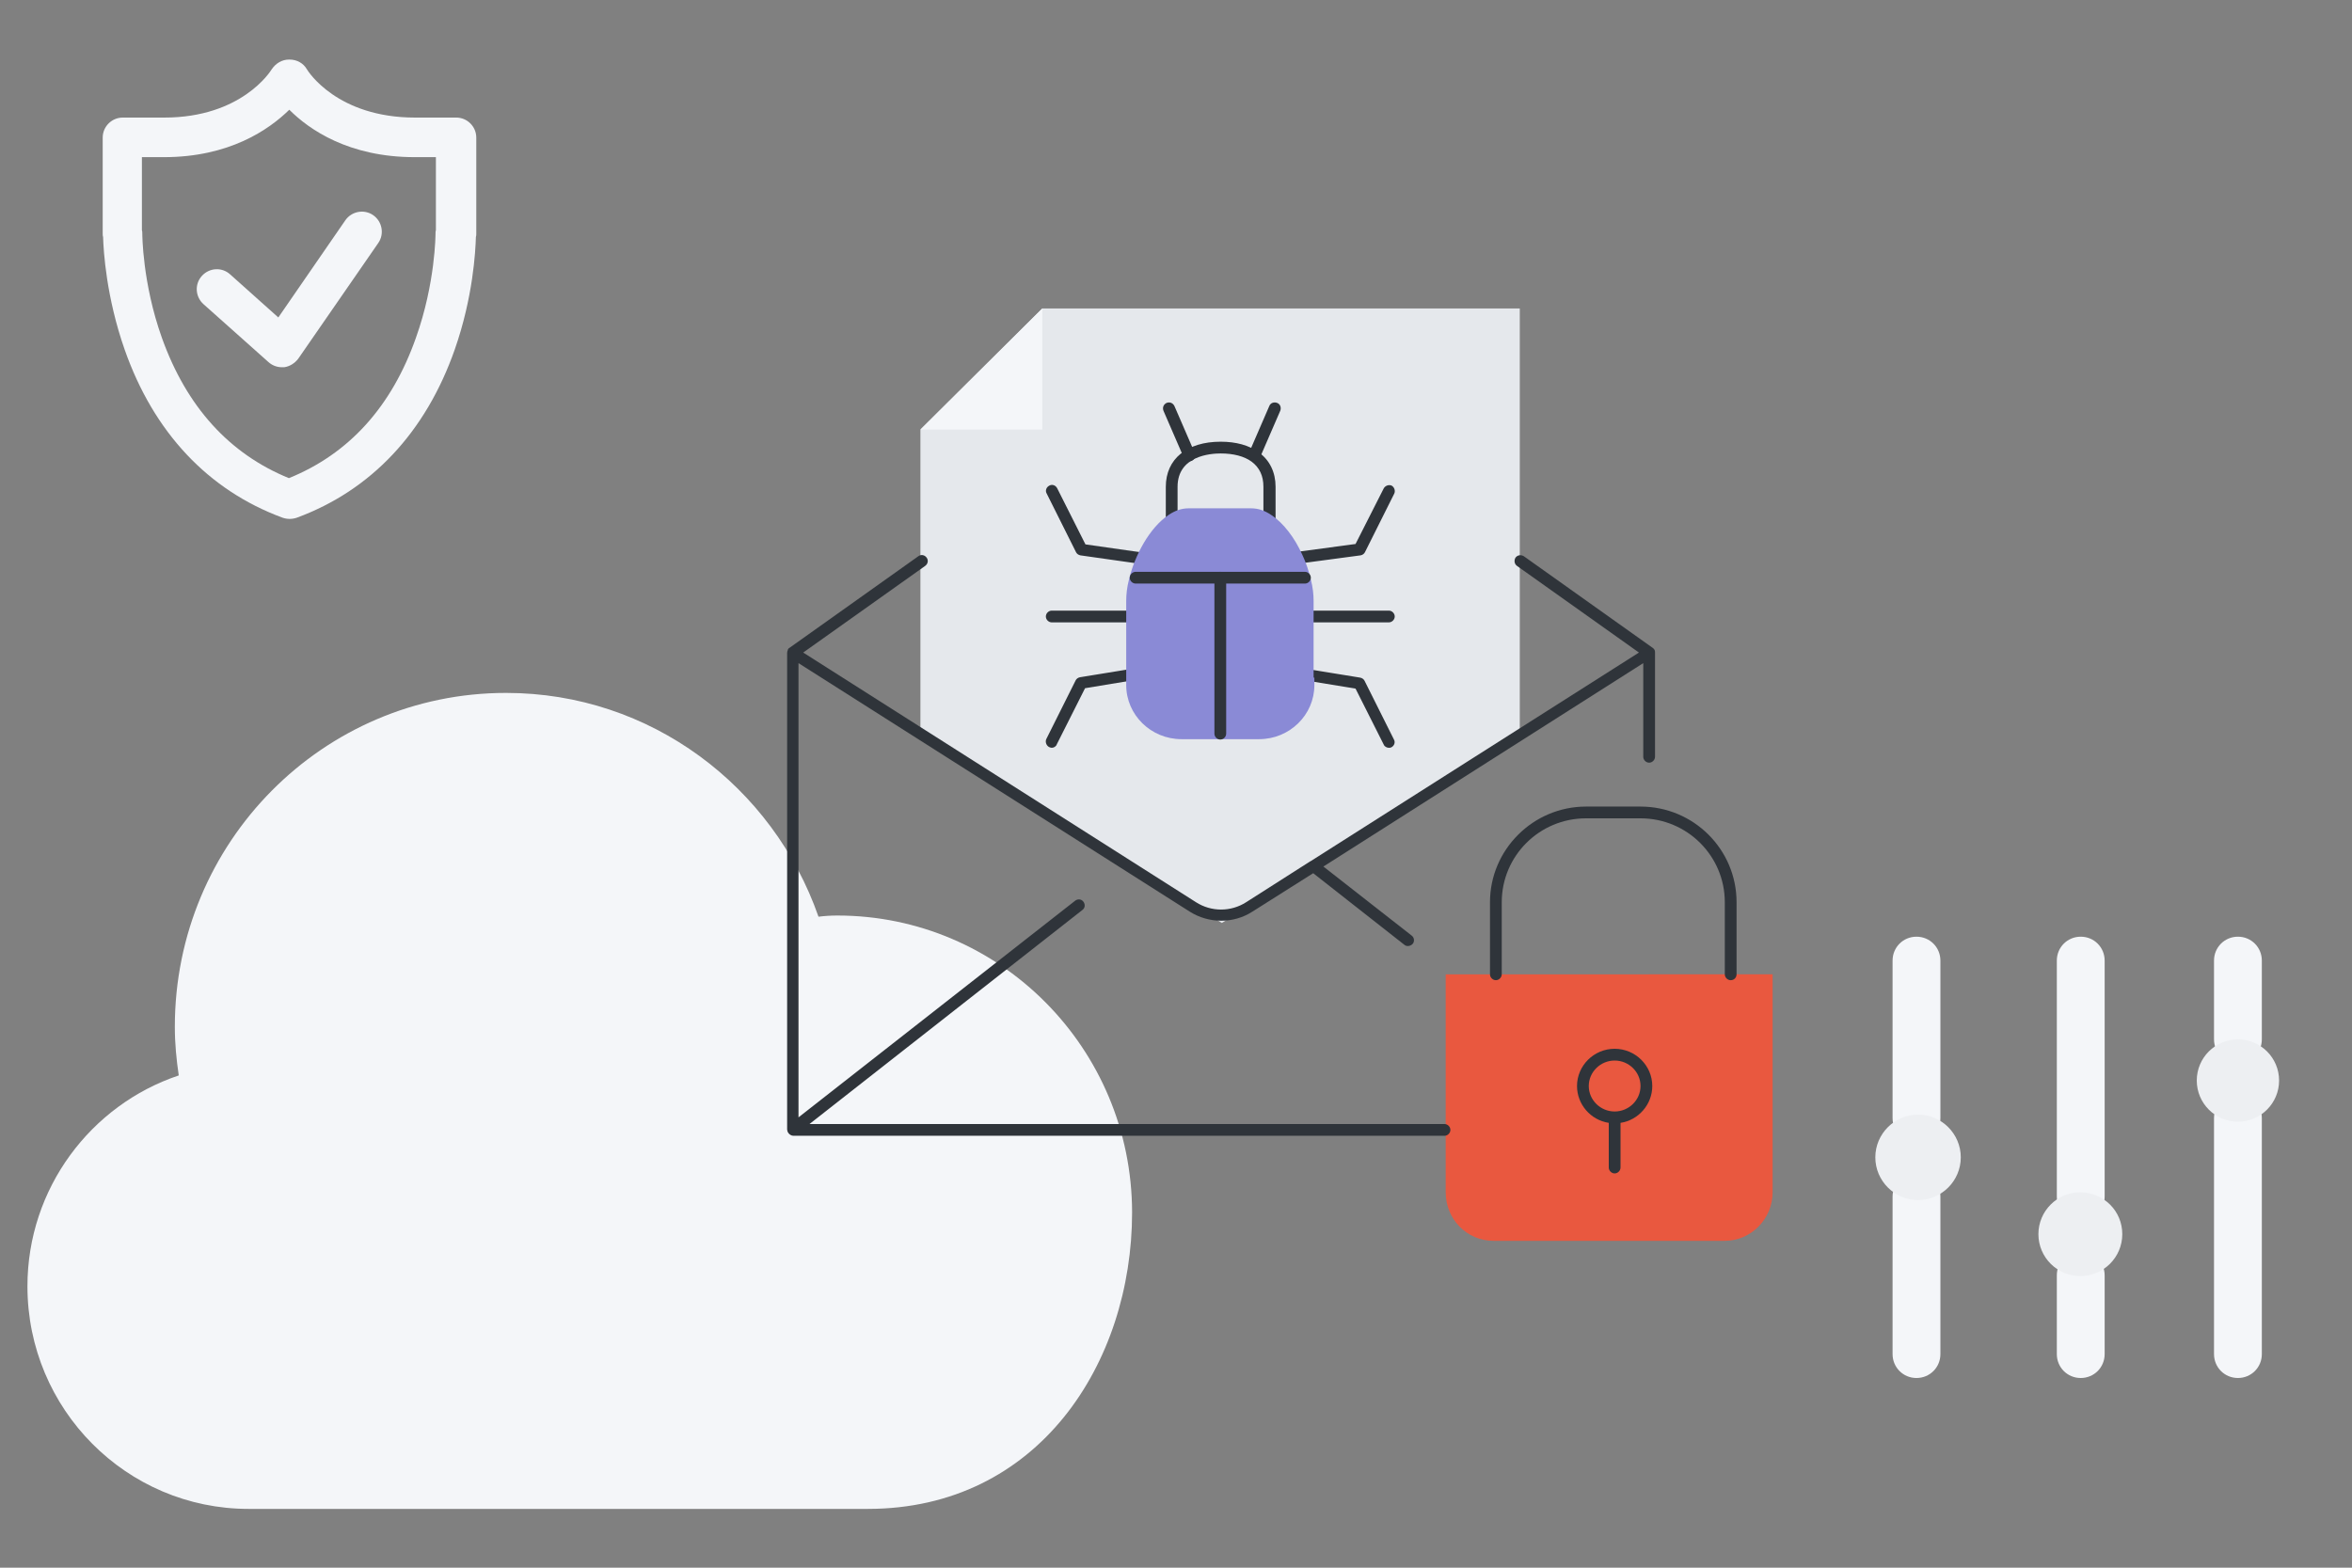 <svg aria-hidden="true" role="presentation" id="Layer_1" xmlns="http://www.w3.org/2000/svg" xmlns:xlink="http://www.w3.org/1999/xlink" x="0px" y="0px" viewBox="0 0 600 400" enable-background="new 0 0 600 400" xml:space="preserve"><rect x="0" y="0" width="600" height="400" fill="#808080" stroke="none"/> <g> <path fill="#F4F6F9" d="M213.6,233.6c-1.6,0-3.2,0.1-4.8,0.3c-11.6-33.2-42.8-57.1-79.7-57.1c-46.7,0-84.5,38.1-84.5,85.2 c0,4.3,0.4,8.3,1,12.4C23.2,281.9,7,303.2,7,328.2C7,359.6,32.3,385,63.4,385h158c43.4,0,67.4-37.1,67.4-75.7 C288.7,267.5,255.1,233.6,213.6,233.6z"></path> <path fill="#F4F6F9" d="M31.8,89.2c7.4,21.1,21.3,35.9,40.3,42.9c0.6,0.2,1.2,0.3,1.8,0.3c0.6,0,1.2-0.1,1.8-0.3 c19-7,32.9-21.8,40.3-42.9c4.7-13.4,5.3-25.2,5.4-28.7c0.1-0.3,0.1-0.6,0.1-0.9V35.1c0-2.8-2.3-5.1-5.1-5.1h-10.4c0,0-0.1,0-0.1,0 C86,30,78.6,18.2,78.3,17.7c-0.9-1.6-2.6-2.5-4.4-2.5h-0.2c-1.8,0-3.4,1-4.4,2.5C69,18.2,61.6,30,41.9,30H31.3 c-2.8,0-5.1,2.3-5.1,5.1v24.5c0,0.3,0,0.6,0.1,0.9C26.4,64,27.1,75.8,31.8,89.2z M36.4,40.1h5.4c16.7,0,26.8-7,32-12.1 c5.1,5.1,15.2,12.1,32,12.1c0,0,0.1,0,0.1,0h5.3v18.6c-0.1,0.3-0.1,0.6-0.1,0.9c0,0.1,0,12.6-5,26.6c-6.2,17.6-17.1,29.6-32.4,35.8 c-15.2-6.2-26.1-18.2-32.4-35.8c-5-14-5-26.5-5-26.6c0-0.3,0-0.6-0.1-0.9V40.1z"></path> <path fill="#F4F6F9" d="M68.5,92.4c0.9,0.8,2.1,1.3,3.4,1.3c0.2,0,0.4,0,0.6,0c1.4-0.2,2.7-1,3.6-2.2l20.4-29.5 c1.6-2.3,1-5.5-1.3-7.1c-2.3-1.6-5.5-1-7.1,1.3L71,81L58.7,70c-2.1-1.9-5.3-1.7-7.2,0.4c-1.9,2.1-1.7,5.3,0.4,7.2L68.5,92.4z"></path> </g> <g> <path fill="#F4F6F9" d="M488.9,299.2c-3.4,0-6.1,2.7-6.1,6.1v40.2c0,3.4,2.7,6.1,6.1,6.1c3.4,0,6.1-2.7,6.1-6.1v-40.2 C495,302,492.3,299.2,488.9,299.2z"></path> <path fill="#F4F6F9" d="M488.9,239c-3.4,0-6.1,2.7-6.1,6.1v40.2c0,3.4,2.7,6.1,6.1,6.1c3.4,0,6.1-2.7,6.1-6.1v-40.2 C495,241.7,492.3,239,488.9,239z"></path> <path fill="#F4F6F9" d="M570.9,279.2c-3.4,0-6.1,2.7-6.1,6.1v60.2c0,3.4,2.7,6.1,6.1,6.1c3.4,0,6.1-2.7,6.1-6.1v-60.2 C577,281.9,574.3,279.2,570.9,279.2z"></path> <path fill="#F4F6F9" d="M570.9,239c-3.4,0-6.1,2.7-6.1,6.1v20.1c0,3.4,2.7,6.1,6.1,6.1c3.4,0,6.1-2.7,6.1-6.1v-20.1 C577,241.7,574.3,239,570.9,239z"></path> <path fill="#F4F6F9" d="M530.8,319.3c-3.4,0-6.1,2.7-6.1,6.1v20.1c0,3.4,2.7,6.1,6.1,6.1c3.4,0,6.1-2.7,6.1-6.1v-20.1 C536.9,322.1,534.2,319.3,530.8,319.3z"></path> <path fill="#F4F6F9" d="M530.8,239c-3.4,0-6.1,2.7-6.1,6.1v60.2c0,3.4,2.7,6.1,6.1,6.1c3.4,0,6.1-2.7,6.1-6.1v-60.2 C536.9,241.7,534.2,239,530.8,239z"></path> </g> <path fill="#EDEFF2" d="M541.4,314.9c0,5.9-4.8,10.7-10.7,10.7c-5.9,0-10.7-4.8-10.7-10.7c0-5.9,4.8-10.7,10.7-10.7 C536.7,304.3,541.4,309,541.4,314.9z M570.9,265.2c-5.8,0-10.5,4.7-10.5,10.5s4.7,10.5,10.5,10.5s10.5-4.7,10.5-10.5 S576.7,265.2,570.9,265.2z M489.3,284.4c-6,0-10.9,4.9-10.9,10.9s4.9,10.9,10.9,10.9s10.9-4.9,10.9-10.9S495.3,284.4,489.3,284.4z"></path> <g> <path fill="#F8C797" d="M324,125.4v8.2l-0.1,0.2c-1.5-1-3.1-1.6-4.8-1.6h-14.8c-1.7,0-3.3,0.6-4.7,1.6l-0.1-0.2v-8.2 c0-6.8,5.5-9.9,12.3-9.9c3.4,0,6.5,0.8,8.7,2.4C322.6,119.5,324,122,324,125.4"></path> <path fill="#2F343A" d="M299.4,134.6l-0.6-0.9v-8.4c0-6.5,4.9-10.5,12.9-10.5c3.7,0,6.8,0.9,9.1,2.5c2.5,1.9,3.9,4.6,3.9,8v8.4 l-0.6,0.9l-0.5-0.3c-1.5-1-3-1.5-4.4-1.5h-14.8c-1.5,0-2.9,0.5-4.4,1.5L299.4,134.6z M304.3,131.6h14.8c1.4,0,2.9,0.4,4.3,1.2v-7.4 c0-3-1.1-5.4-3.3-7c-2.1-1.5-4.9-2.3-8.3-2.3c-7.3,0-11.7,3.5-11.7,9.3v7.4C301.4,132,302.9,131.6,304.3,131.6z"></path> </g> <g> <path fill="#F8C797" d="M311.7,149.4v38.4h-9.2c-7.2,0-13-5.8-13-13v-1.8v-14.8v-3.7c0-1.5,0.2-3.3,0.7-5.1l1.2,0H311.7z"></path> <path fill="#2F343A" d="M312.3,188.4h-9.8c-7.5,0-13.6-6.1-13.6-13.6v-20.3c0-1.6,0.2-3.4,0.7-5.2l0.1-0.5l1.7,0h21V188.4z M290.6,150c-0.4,1.6-0.5,3.1-0.5,4.5v20.3c0,6.8,5.6,12.4,12.4,12.4h8.6V150L290.6,150z"></path> </g> <g> <path fill="#F8C797" d="M333.9,172.9v1.8c0,7.2-5.8,13-13,13h-9.2v-38.4h20.4l1.2,0c0.4,1.8,0.7,3.6,0.7,5.1v3.7V172.9z"></path> <path fill="#2F343A" d="M320.9,188.4h-9.8v-39.6l22.7,0l0.1,0.5c0.4,1.9,0.7,3.7,0.7,5.2v20.3C334.5,182.3,328.4,188.4,320.9,188.4 z M312.3,187.1h8.6c6.8,0,12.4-5.6,12.4-12.4v-20.3c0-1.3-0.2-2.9-0.5-4.5l-0.7,0h-19.8V187.1z"></path> </g> <path fill="#E9583F" d="M441.1,248.6h11.1v55.6c0,6.8-5.5,12.4-12.2,12.4h-4h-55c-6.8,0-12.2-5.5-12.2-12.4v-14v-41.6h11.1H441.1z"></path> <polygon fill="#E5E8EC" points="311.7,235.5 387.7,187.3 387.7,142.7 387.7,141.1 387.7,108.7 387.7,78.7 337.3,78.7 285.3,78.7 265.9,78.7 234.8,109.6 234.8,141.1 234.8,142.7 234.8,187.3 "></polygon> <polyline fill="#F4F6F9" points="234.8,109.6 265.9,109.6 265.9,78.7 "></polyline> <g> <path fill="#2F343A" d="M288.7,158.8h-20.4c-0.8,0-1.5-0.7-1.5-1.5s0.7-1.5,1.5-1.5h20.4c0.8,0,1.5,0.7,1.5,1.5 S289.5,158.8,288.7,158.8z"></path> </g> <g> <path fill="#2F343A" d="M268.3,190.8c-0.2,0-0.5-0.1-0.7-0.2c-0.7-0.4-1-1.3-0.7-2l7.5-15c0.2-0.4,0.6-0.7,1.1-0.8l12.9-2.1 c0.8-0.1,1.6,0.4,1.7,1.2s-0.4,1.6-1.2,1.7l-12.1,2l-7.2,14.3C269.4,190.5,268.8,190.8,268.3,190.8z"></path> </g> <g> <path fill="#2F343A" d="M290.6,143.8c-0.1,0-0.1,0-0.2,0l-14.8-2.1c-0.5-0.1-0.9-0.4-1.1-0.8l-7.5-15c-0.4-0.7-0.1-1.6,0.7-2 c0.7-0.4,1.6-0.1,2,0.7l7.2,14.3l14,2c0.8,0.1,1.4,0.9,1.3,1.7C292,143.3,291.3,143.8,290.6,143.8z"></path> </g> <g> <path fill="#2F343A" d="M354.3,158.8h-20.4c-0.8,0-1.5-0.7-1.5-1.5s0.7-1.5,1.5-1.5h20.4c0.8,0,1.5,0.7,1.5,1.5 S355.1,158.8,354.3,158.8z"></path> </g> <g> <path fill="#2F343A" d="M354.3,190.8c-0.5,0-1.1-0.3-1.3-0.8l-7.2-14.3l-12.2-2c-0.8-0.1-1.4-0.9-1.2-1.7c0.1-0.8,0.9-1.4,1.7-1.2 l12.9,2.1c0.5,0.1,0.9,0.4,1.1,0.8l7.5,15c0.4,0.7,0.1,1.6-0.7,2C354.7,190.8,354.5,190.8,354.3,190.8z"></path> </g> <g> <path fill="#2F343A" d="M331.1,143.8c-0.7,0-1.4-0.5-1.5-1.3c-0.1-0.8,0.5-1.6,1.3-1.7l14.9-2l7.2-14.2c0.4-0.7,1.3-1,2-0.7 c0.7,0.4,1,1.3,0.7,2l-7.5,15c-0.2,0.4-0.6,0.7-1.1,0.8l-15.7,2.1C331.2,143.8,331.1,143.8,331.1,143.8z"></path> </g> <g> <path fill="#2F343A" d="M323.8,134c-0.8,0-1.5-0.7-1.5-1.5v-8.3c0-2.8-1-4.9-3-6.4c-1.9-1.4-4.7-2.1-7.9-2.1c-2.6,0-11,0.6-11,8.5 v8.3c0,0.8-0.7,1.5-1.5,1.5s-1.5-0.7-1.5-1.5v-8.3c0-7.1,5.4-11.5,14-11.5c3.9,0,7.2,0.9,9.7,2.7c2.8,2,4.3,5.1,4.3,8.8v8.3 C325.3,133.3,324.6,134,323.8,134z"></path> </g> <g> <path fill="#2F343A" d="M441.5,250.1c-0.8,0-1.5-0.7-1.5-1.5v-18.4c0-11.8-9.6-21.4-21.5-21.4h-13.9c-11.9,0-21.5,9.6-21.5,21.4 v18.4c0,0.8-0.7,1.5-1.5,1.5s-1.5-0.7-1.5-1.5v-18.4c0-13.4,11-24.4,24.5-24.4h13.9c13.5,0,24.5,10.9,24.5,24.4v18.4 C443,249.4,442.4,250.1,441.5,250.1z"></path> </g> <g> <path fill="#2F343A" d="M411.9,299.4c-0.8,0-1.5-0.7-1.5-1.5v-11.4c-4.6-0.7-8.1-4.7-8.1-9.4c0-5.2,4.3-9.5,9.6-9.5 c5.3,0,9.6,4.3,9.6,9.5c0,4.7-3.5,8.7-8.1,9.4v11.4C413.4,298.7,412.7,299.4,411.9,299.4z M411.9,270.6c-3.6,0-6.6,2.9-6.6,6.5 c0,3.6,3,6.5,6.6,6.5c3.6,0,6.6-2.9,6.6-6.5C418.5,273.5,415.5,270.6,411.9,270.6z M202.4,289.8 C202.4,289.8,202.4,289.8,202.4,289.8c-0.3,0-0.5-0.1-0.7-0.2c-0.2-0.1-0.3-0.2-0.5-0.4c0,0,0,0,0,0c0,0,0,0,0,0 c-0.1-0.1-0.2-0.3-0.3-0.5c0,0,0,0,0,0v0c0-0.2-0.1-0.3-0.1-0.5l0-121.6c0-0.3,0.1-0.6,0.2-0.8c0,0,0,0,0,0c0,0,0,0,0-0.1 c0,0,0,0,0,0c0,0,0,0,0,0c0.1-0.2,0.2-0.3,0.4-0.4l32.9-23.4c0.7-0.5,1.6-0.3,2.1,0.4c0.5,0.7,0.3,1.6-0.4,2.1l-31.1,22.1 l100.2,63.7c3.9,2.5,8.9,2.5,12.8,0l16.3-10.4c0.1,0,0.1-0.1,0.2-0.1l83.7-53.2l-31.1-22.1c-0.7-0.5-0.8-1.4-0.4-2.1 c0.5-0.7,1.4-0.8,2.1-0.4l32.9,23.4c0.2,0.1,0.3,0.3,0.4,0.4c0,0,0,0,0,0c0,0,0,0,0,0c0,0,0,0,0,0c0,0,0,0,0,0s0,0,0,0c0,0,0,0,0,0 c0.2,0.3,0.2,0.5,0.2,0.8v26.6c0,0.8-0.7,1.5-1.5,1.5s-1.5-0.7-1.5-1.5v-23.9l-81.6,51.9l22.5,17.6c0.7,0.5,0.8,1.5,0.3,2.1 s-1.5,0.8-2.1,0.3l-23.3-18.3l-15.5,9.8c-4.8,3.1-11.1,3.1-16,0l-99.8-63.4v115.9l70.6-55.3c0.7-0.5,1.6-0.4,2.1,0.3 c0.5,0.7,0.4,1.6-0.3,2.1l-69.6,54.6h162c0.8,0,1.5,0.7,1.5,1.5s-0.7,1.5-1.5,1.5H202.4C202.4,289.8,202.4,289.8,202.4,289.8z M320,117.7c-0.2,0-0.4,0-0.6-0.1c-0.8-0.3-1.1-1.2-0.8-2l5.2-12c0.3-0.8,1.2-1.1,2-0.8c0.8,0.3,1.1,1.2,0.8,2l-5.2,12 C321.1,117.3,320.5,117.7,320,117.7z M303.4,117.7c-0.6,0-1.1-0.3-1.4-0.9l-5.2-12c-0.3-0.8,0-1.6,0.8-2c0.8-0.3,1.6,0,2,0.8 l5.2,12c0.3,0.8,0,1.6-0.8,2C303.8,117.6,303.6,117.7,303.4,117.7z"></path> </g> <path fill="#8A8AD6" d="M335.3,172.9v1.9c0,7.6-6.3,13.8-14.1,13.8h-9.9h-9.9c-7.8,0-14.1-6.2-14.1-13.8v-1.9v-15.7v-3.9 c0-1.6,0.2-3.5,0.7-5.4c1.5-6.3,5.3-13.3,10.1-16.5c1.6-1.1,3.3-1.7,5.1-1.7h16c1.8,0,3.5,0.6,5.1,1.7c3.2,2.1,6,5.9,7.9,10.1 c1,2.1,1.7,4.3,2.2,6.4c0.5,1.9,0.7,3.8,0.7,5.4v3.9V172.9z"></path> <g> <path fill="#2F343A" d="M332.9,148.9h-43.2c-0.8,0-1.5-0.7-1.5-1.5s0.7-1.5,1.5-1.5h43.2c0.8,0,1.5,0.7,1.5,1.5 S333.7,148.9,332.9,148.9z"></path> </g> <g> <path fill="#2F343A" d="M311.3,188.7c-0.8,0-1.5-0.7-1.5-1.5v-39.8c0-0.8,0.7-1.5,1.5-1.5s1.5,0.7,1.5,1.5v39.8 C312.8,188,312.1,188.7,311.3,188.7z"></path> </g> </svg>